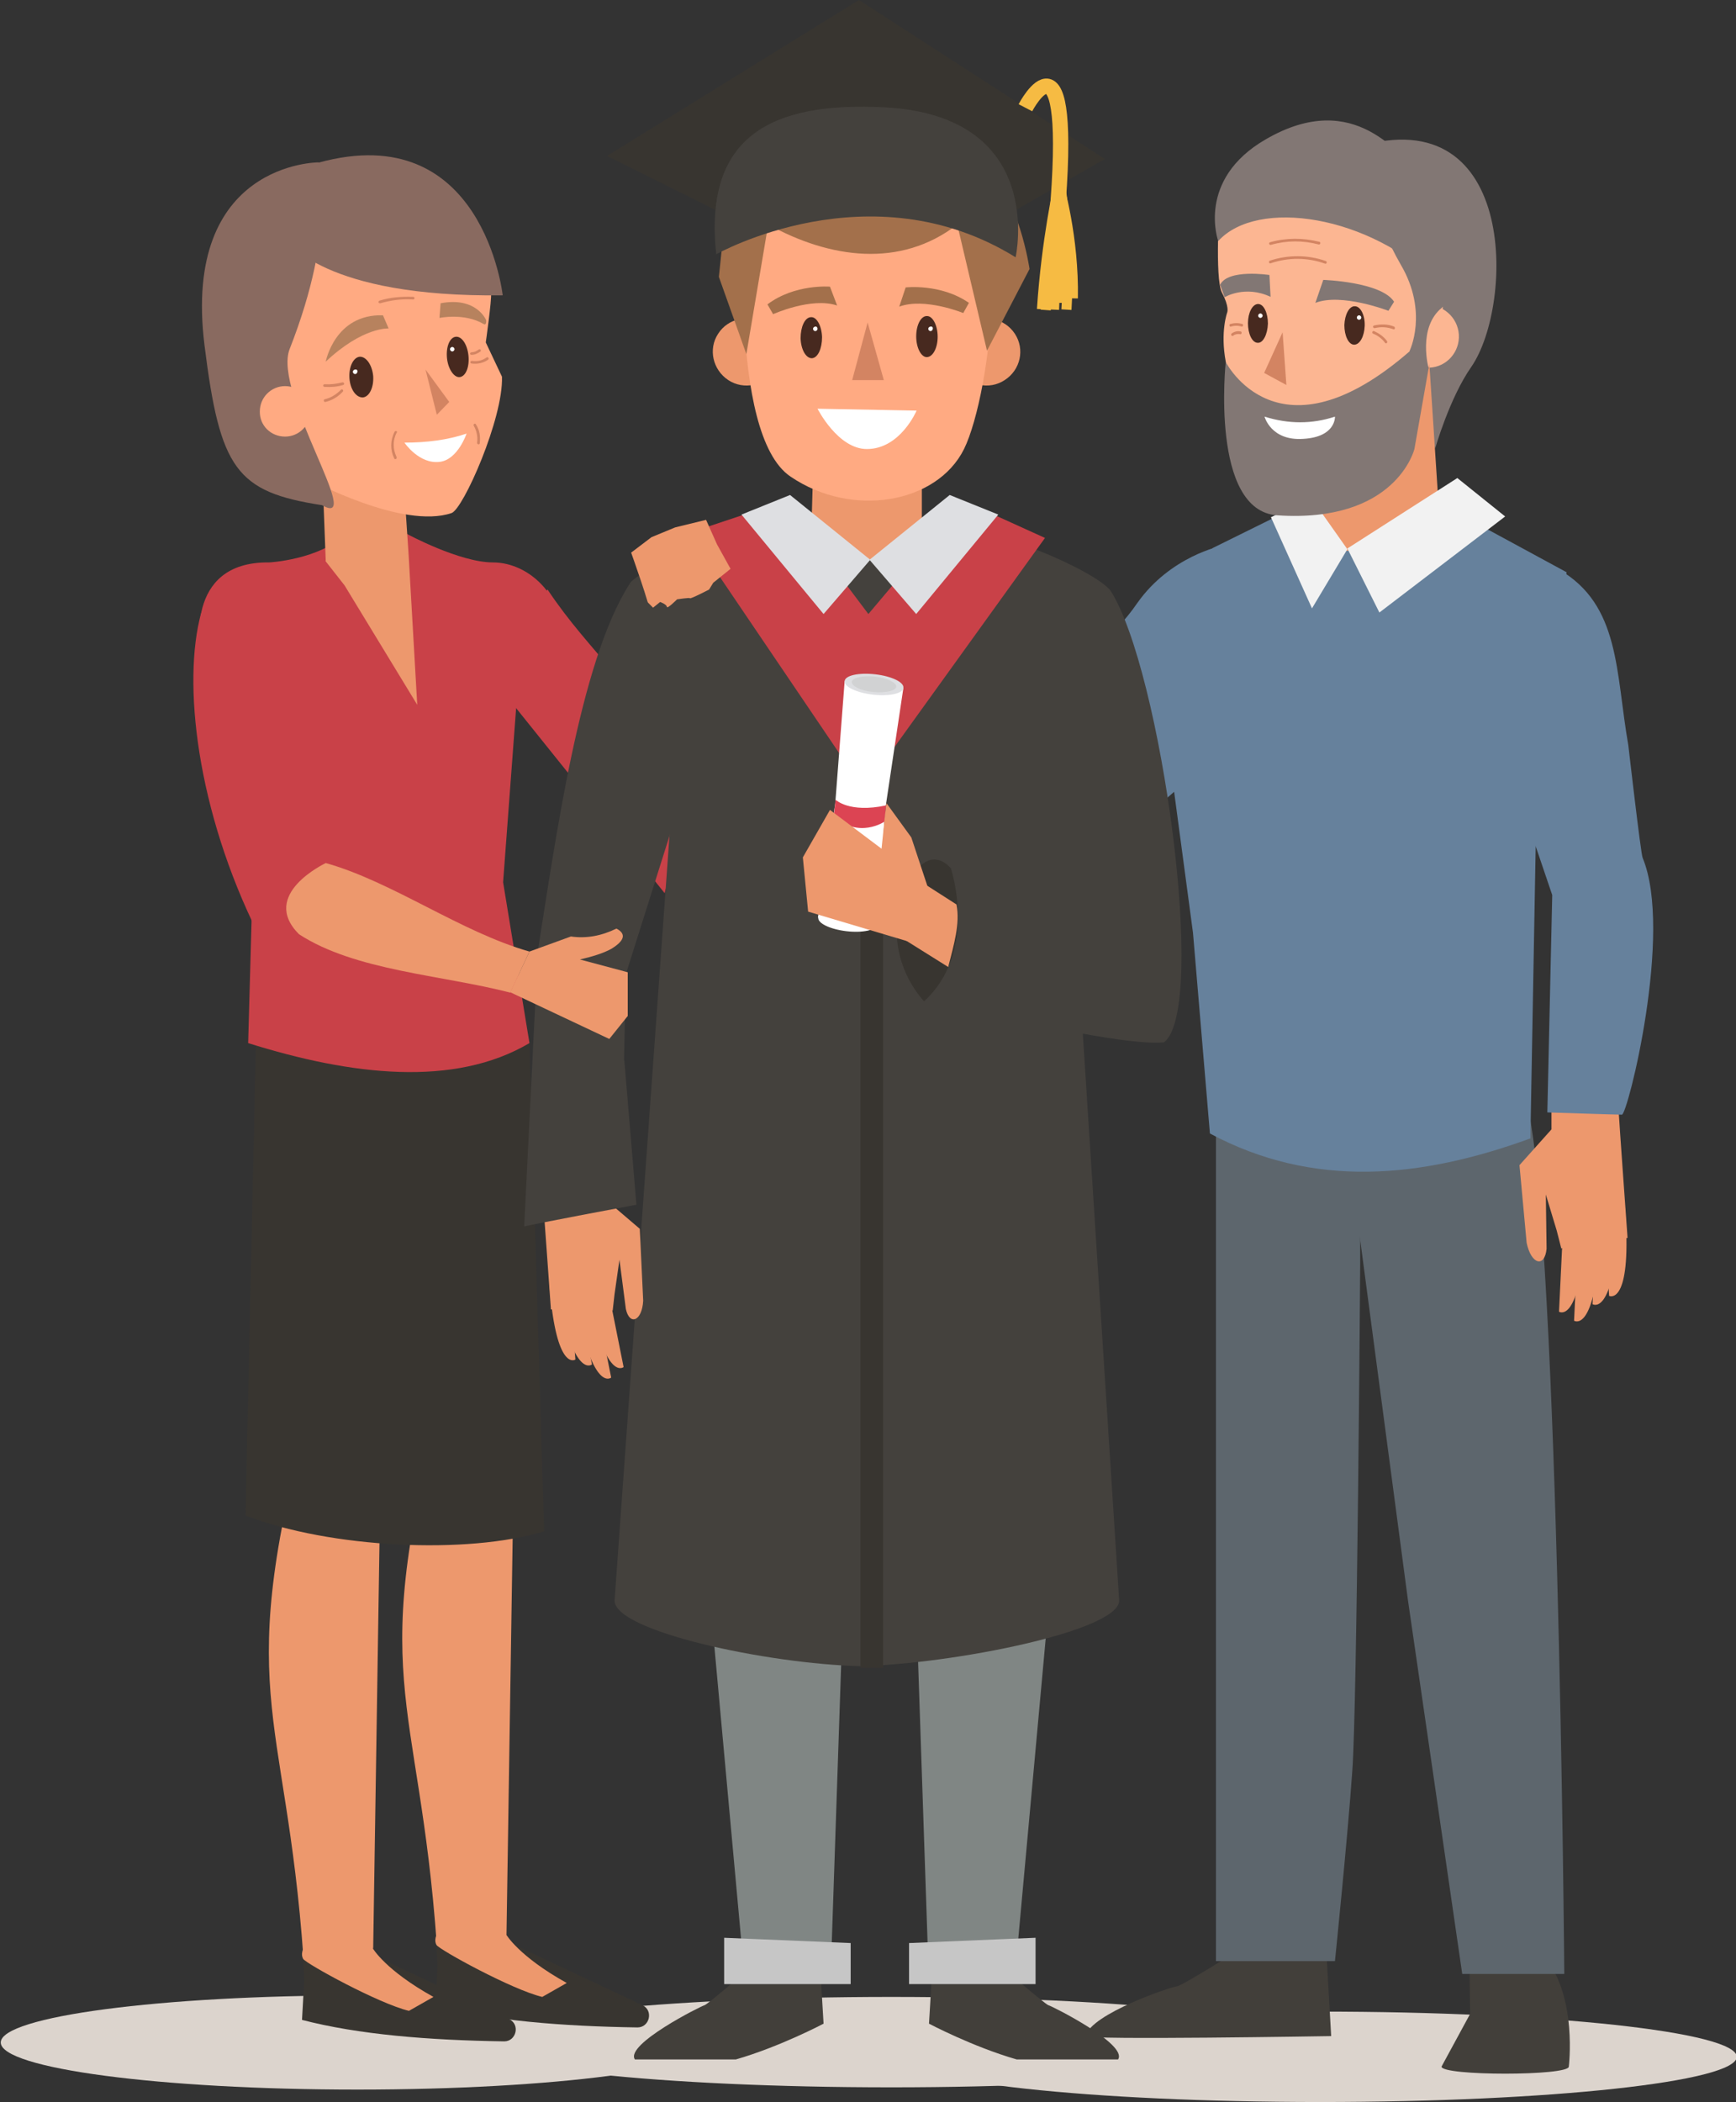 <?xml version="1.0" encoding="utf-8"?>
<!-- Generator: Adobe Illustrator 19.1.0, SVG Export Plug-In . SVG Version: 6.00 Build 0)  -->
<svg version="1.1" id="Layer_1" xmlns="http://www.w3.org/2000/svg" xmlns:xlink="http://www.w3.org/1999/xlink" x="0px" y="0px"
	 width="461px" height="558px" viewBox="-69 -22 461 558" style="enable-background:new -69 -22 461 558;" xml:space="preserve">
<rect x="-69" y="-22" width="461" height="558" fill="#333333" stroke="none"/>
<rect x="-68.8" y="-22" style="fill-opacity:0;" width="461" height="558"/>
<path style="fill:#DCD4CD;" d="M167.7,532.1c61.1,0,110.6-5.4,110.6-12c0-6.6-49.5-12-110.6-12s-110.6,5.4-110.6,12
	C57.1,526.8,106.6,532.1,167.7,532.1z"/>
<path style="fill:#DCD4CD;" d="M25.9,532.7c52.3,0,94.7-5.6,94.7-12.5s-42.4-12.5-94.7-12.5s-94.7,5.6-94.7,12.5
	S-26.4,532.7,25.9,532.7z"/>
<path style="fill:#ED986D;" d="M62.5,254.8l-30.1,92.6l-2.3,147.8L11.6,498c-4.8-68-19.4-69.9,2.6-149.4c0,0,4.6-30.5,7.5-95.4
	l11.7,0.5L62.5,254.8z"/>
<path style="fill:#383530;" d="M32,497.9L66.2,514c3,1.4,1.9,5.9-1.3,5.9c-20.1-0.3-38.7-1.8-53.7-5.7l0.6-10.7l-0.3-4.9
	C9.7,496.5,31.1,495.7,32,497.9z"/>
<path style="fill:#ED986D;" d="M39.6,511.8c-8-1.9-27.3-12.5-28.1-13.8c-1.3-2.4,2-5.1,2.2-8.2l16.3,5.4c0,0,3.3,5.8,16.1,12.9
	L39.6,511.8z"/>
<path style="fill:#ED986D;" d="M67.8,276.7v67.1l-2.3,147.8L47,494.4c-4.8-68-19.4-69.9,2.7-149.5c0,0,4.6-30.5,7.5-95.4l11.7,0.5
	L67.8,276.7z"/>
<path style="fill:#383530;" d="M67.4,494.2l34.2,16.1c3,1.4,1.9,5.9-1.3,5.9c-20.1-0.3-38.7-1.8-53.7-5.7l0.6-10.7l-0.3-4.9
	C45.1,492.8,66.5,491.9,67.4,494.2z"/>
<path style="fill:#ED986D;" d="M75,508.1c-8-1.9-27.3-12.5-28.1-13.8c-1.3-2.4,2-5.1,2.2-8.2l16.3,5.4c0,0,3.3,5.8,16.1,12.9
	L75,508.1z"/>
<path style="fill:#383530;" d="M71.6,254.8l3.9,129.7c-20.3,6.2-56.9,4.5-79.3-4.2L-0.7,239l46.3-21.9L71.6,254.8z"/>
<path style="fill:#DCD4CD;" d="M281.6,536c61.1,0,110.6-5.4,110.6-12s-49.5-12-110.6-12S171,517.4,171,524S220.6,536,281.6,536z"/>
<path style="fill:#423F3A;" d="M341.3,497.7c8.6,10.5,6.3,28.9,6.3,28.9c0,2.5-33.8,2.5-33.8,0l7.6-14l-0.2-14.9H341.3L341.3,497.7z
	"/>
<path style="fill:#423F3A;" d="M261.2,494.9c0,0-16.5,10.4-17.7,10.4s-22.9,7.3-24.2,13.2c-0.2,1.1,65.2,0,65.2,0l-1.2-20.9
	l-5.9-7.3L261.2,494.9z"/>
<path style="fill:#423F3A;" d="M195.9,499.2c0,0,12.7,10.9,13.5,11.1c0.9,0.2,21.2,10.4,18.5,14.4H201c-11.8-3.4-23.3-9.5-23.3-9.5
	l1.1-18.5l4.5-4.3L195.9,499.2z"/>
<path style="fill:#423F3A;" d="M131.6,499.2c0,0-12.7,10.9-13.5,11.1c-0.9,0.2-21.2,10.4-18.5,14.4h26.8c11.8-3.4,23.3-9.5,23.3-9.5
	l-1.1-18.5l-4.5-4.3L131.6,499.2z"/>
<path style="fill:#5D666D;" d="M253.9,258.1v240.5h31.6c0,0,3.4-33.1,4.6-50.4c1.3-17.3,2.1-134.6,2.1-134.6v-52.8L253.9,258.1z"/>
<path style="fill:#5D666D;" d="M286.8,266.4l18.1,136.5l14.4,99.1h27.1c0,0-1.6-209.3-10.7-233.7l-3.7-15.4L286.8,266.4z"/>
<path style="fill:#5D666D;" d="M271.8,247.6l20.5-4.5l30.2,6.6l3.4,28.8l-22.5,22.6h-33.2L271.8,247.6z"/>
<path style="fill:#827774;" d="M289.3,17.7c0,0,7.1,25.4,15.7,39.5s4.5,23.7,4.5,23.7l2.6,16.2c0,0,3.8-13.4,9.6-21.7
	C333.2,58.8,334.1,2.3,289.3,17.7z"/>
<path style="fill:#FCB692;" d="M318.4,66.8c0.3,4.6-3.2,8.6-7.8,8.8c-4.6,0.3-8.6-3.2-8.9-7.8s3.2-8.6,7.8-8.8
	C314.1,58.7,318.1,62.2,318.4,66.8z"/>
<path style="fill:#ED986D;" d="M313.6,121.3c0-0.9-4.4-67.5-4.4-67.5L276,97.7l1.8,27.6L313.6,121.3z"/>
<path style="fill:#FCB692;" d="M254.9,30.9c0,0-1.4,21,0.6,24.8c2,3.8,1.4,5.2,1.4,5.2S255,66,256.5,74c0.9,5.3,2.6,14.7,3.6,20.2
	c0.5,2.7,0.2,6.8,0.2,6.8s8.1,16.9,30.8,1c11.8-8.2,13.6-12.5,18.6-24.8c5.4-13.2,7.6-43,7.6-43S275.3,14.5,254.9,30.9z"/>
<path style="fill:#66819C;" d="M311.6,110.7l35.4,19.2l-8.2,73.1l-1.4,77.2c-29.1,10.6-57.6,13.4-85.1-1.3l-4.5-53.3l-7-52.3
	l12.2-49.8l24.7-12.2L311.6,110.7z"/>
<path style="fill:#827774;" d="M256.2,56.9c0,0,5.4-3.3,12.2-0.1l-0.3-5.8c0,0-11-1.7-13.1,2.6L256.2,56.9z"/>
<path style="fill:#827774;" d="M299.7,60.5c0,0-12.5-4.8-19.4-2.1l2.1-6.1c0,0,15.4,0.5,18.8,5.8L299.7,60.5z"/>
<path style="fill:#D38462;" d="M271.6,66.2L266.7,77l5.9,3.2L271.6,66.2z"/>
<path style="fill:#827774;" d="M254.5,42c0,0-5.9-16.3,12.6-27c24.1-14,35.8,5.5,40.2,7.7c2.9,1.5,19.8,44.8,6,30.9
	C294.6,34.9,264.8,30.6,254.5,42z"/>
<path style="fill:#827774;" d="M293.4,23.3c0,0,2.3,12.3,9.6,25c7.4,12.6,2.3,22.9,2.3,22.9l5.1,4.7c0,0-3.1-11,3.6-16.3
	C327.2,49.1,324.4-1,293.4,23.3z"/>
<path style="fill:#66819C;" d="M197.3,162.3l27.1,41.9l39.3-34.2l-8.3-47.1c0,0-13.6,2.7-22.4,15.2
	C220,157.1,197.3,162.3,197.3,162.3z"/>
<path style="fill:#66819C;" d="M325,163.1l10.6,39.8l27.8-27.1c-3.4-19.3-2.1-37.2-18.4-46.6l-22.4,10.5L325,163.1z"/>
<path style="fill:#ED986D;" d="M282.3,111.1c0,0-10.4,14.5,6.8,13.1c17.2-1.4,29.3-13.4,29.3-13.4l-19.4-4L282.3,111.1z"/>
<path style="fill:#47291F;" d="M288,64.3c0,2.8,1.1,5.2,2.6,5.2s2.7-2.2,2.8-5s-1.1-5.2-2.6-5.2C289.3,59.2,288.1,61.5,288,64.3z"/>
<path style="fill:#47291F;" d="M267.7,63.9c0-2.8-1.1-5.2-2.6-5.2s-2.7,2.3-2.7,5.1s1.1,5.2,2.6,5.2
	C266.4,69.1,267.6,66.8,267.7,63.9z"/>
<path style="fill:#F2F2F2;" d="M297.3,140.6l-8.5-17l29.2-18.7l12.7,10.2L297.3,140.6z"/>
<path style="fill:#F2F2F2;" d="M279.2,110.2l9.6,13.6l-9.4,15.7l-10.9-24.2L279.2,110.2z"/>
<path style="fill:#827774;" d="M310.4,75.6l-3.8,21.6c0,0-4.8,19.7-36.4,17.6c-17.9-1.2-13.7-40.7-13.7-40.7s13.9,27.6,48.9-2.9
	C306.5,70.2,307.4,71.2,310.4,75.6z"/>
<path style="fill:#FFFFFF;" d="M266.8,88.6c6.4,2,12.6,2,18.7,0c0,0,0.3,5.4-8.4,5.9C268.5,95.1,266.8,88.6,266.8,88.6z"/>
<path style="fill:#ED986D;" d="M343,271.1v6.7l-8.5,9.5l1.9,20.6c1.2,5.8,4.8,6.7,5.3,1.6l-0.2-14.4l2.9,9.6l1.2,4.7l17.6-2.8
	c0,0-2.3-32-2.3-32.7c0-0.7-1.3-9.2-1.3-9.2L343,271.1z"/>
<path style="fill:#66819C;" d="M367.2,205.7c-0.5-1.2-3.8-29.9-3.8-29.9l-35.5-5.3l15.3,45.1l-1.3,57.7c0,0,18.3,0.6,19.8,0.6
	C363.2,274,375.4,225.4,367.2,205.7z"/>
<path style="fill:#808684;" d="M208.1,241.5l7.1,16.8l-10.6,127.4l4.8,19.5l-8.3,90.8h-23.7L171,306.7l-1.6-65.2H208.1z"/>
<path style="fill:#808684;" d="M121.1,241.5l-7.1,16.8l10.6,127.4l-4.8,19.5l8.3,90.8h23.7l6.4-189.3l1.6-65.2H121.1z"/>
<path style="fill:#C6C6C6;" d="M123.3,492.4c0-0.7,0,12.3,0,12.3h33.6v-10.9L123.3,492.4z"/>
<path style="fill:#C6C6C6;" d="M206,492.4c0-0.7,0,12.3,0,12.3h-33.6v-10.9L206,492.4z"/>
<path style="fill:#383530;" d="M159.1-22L92.2,19.4L163.7,55l60.7-34.8L159.1-22z"/>
<path style="fill:#C94148;" d="M-15.7,151.4c0,0-4.8-24.4,18.2-24.1c0,0,13.3-0.7,20.4-7.6H39c0,0,14,7.6,22.9,7.6
	c9.9,0,20.3,9.7,18.4,24.1C80.3,151.4-15.7,151.4-15.7,151.4z"/>
<path style="fill:#C94148;" d="M76.4,134.5c11.7,17.5,22.4,23.7,38.3,53l-7.2,27.6l-47.3-58.9L76.4,134.5z"/>
<path style="fill:#C94148;" d="M-15.6,140.8c-5,18.3-1.2,52.3,15.2,85.2l6.2-15.7L3,147.6L-15.6,140.8z"/>
<path style="fill:#C94148;" d="M-7.5,147.6l5.5,67.7l-1.1,39.6c27.4,8.6,54.7,11.8,74.7,0l-7-42.7l5.2-69.5L-7.5,147.6z"/>
<path style="fill:#5D9BEC;" d="M34.8,121v5.9L37,126L34.8,121z"/>
<path style="fill:#ED986D;" d="M17.4,126.9c0,0,13.1-5.4,22.1-1.8l2.3,40l-19.3-31.7L17.4,126.9z"/>
<path style="fill:#C94148;" d="M14.1,225.5l7.7-12.4L5.5,198.7L-3.8,210L14.1,225.5z"/>
<path style="fill:#ED986D;" d="M175.8,121.2c0,13.4-29.4,13.4-29.4,0l1.1-39.1h28.3V121.2L175.8,121.2z"/>
<path style="fill:#646D78;" d="M198.8,283.5h-72.7v40.3h72.7L198.8,283.5L198.8,283.5z"/>
<path style="fill:#44413D;" d="M185.2,147.7c-6.7,5.4-13.6-1.8-22.7-1.7c-9,0.1-11.5,0.1-18.2-5.2c-9-1.4-18.8-21.6-30.4-12.2
	L94.2,402.9c0,8.1,40.5,16.8,65.3,17.4c24.8-0.6,68.7-9.4,68.7-17.4l-17.6-274.3C199.3,118.8,195.7,146.5,185.2,147.7z"/>
<path style="fill:#44413D;" d="M225.9,134.8c13.4,20.8,25.9,111,14.2,119.9c-6.5,0.6-22.4-1.7-61.7-10.9l-5.6-24.7l6.8-12.3
	l35.5,17.8l-10.9-67.2L225.9,134.8z"/>
<path style="fill:#44413D;" d="M225.9,134.8c-4.1-5.3-31.7-17.5-46.2-17.1c-0.6,3.3-9.2,8.7-17.6,8.8c-8.5-0.1-17.3-5.5-17.8-8.8
	c-14.5-0.4-42,10-46.1,15.2l15.7,24.4l8.8,38h38h2.8h38l9.1-39.7L225.9,134.8z"/>
<path style="fill:#C94148;" d="M139.1,111.1l-24.9,8.3l46.2,68.2l48.1-66.8l-21.6-9.8l-25.3,30L139.1,111.1z"/>
<path style="fill:#DEDFE2;" d="M162.1,126.6l-21.3-17.2l-12.9,5.2l21.8,26.4L162.1,126.6z"/>
<path style="fill:#DEDFE2;" d="M161.9,126.6l21.3-17.2l12.9,5.2L174.3,141L161.9,126.6z"/>
<path style="fill:none;stroke:#383530;stroke-width:6;stroke-miterlimit:10;" d="M162.5,420.7V185"/>
<path style="fill:#383530;" d="M183.5,208.5c0,0,7.4,22-7.1,35.3c0,0-11.9-11.9-5.2-28.9C177,200.2,183.5,208.5,183.5,208.5z"/>
<rect x="148.2" y="156.9" style="fill-opacity:0;" width="22.7" height="68.5"/>
<path style="fill:#FFFFFF;" d="M163.9,223.4l-15.7-1.8l4.6-30.3l2.5-32.5l15.6,1.8l-4.8,32.1L163.9,223.4z"/>
<path style="fill:#DEDFE2;" d="M170.9,160.6c-0.1,1.5-3.8,2.3-8.1,1.8c-4.3-0.5-7.7-2.1-7.5-3.6c0.1-1.5,3.8-2.3,8.1-1.8
	C167.8,157.5,171.1,159.1,170.9,160.6z"/>
<path style="fill:#FFFFFF;" d="M163.9,223.4c-0.1,1.5-3.8,2.3-8.1,1.8c-4.3-0.5-7.7-2.1-7.5-3.6c0.1-1.5,3.8-2.3,8.1-1.8
	C160.7,220.3,164.1,221.9,163.9,223.4z"/>
<path style="fill:#D1D2D3;" d="M169,160.3c-0.1,1.1-2.9,1.7-6.1,1.4c-3.3-0.3-5.8-1.6-5.7-2.7c0.1-1.1,2.9-1.7,6.1-1.4
	C166.6,158,169.1,159.2,169,160.3z"/>
<path style="fill:#DC4453;" d="M152.9,190.3c0,0,3.6,3.6,13.4,1.5l-0.4,4.3c0,0-6.9,4.7-13.5-1.5L152.9,190.3z"/>
<path style="fill:#ED986D;" d="M178.1,215.7l-5.1-15.4l-6.6-9.1l-0.5,4.2l-0.8,7.9L151.4,193l-7.2,12.6l1.4,14.4l26.5,7.9
	L178.1,215.7z"/>
<path style="fill:#ED986D;" d="M182.8,234.7l-11.5-7.2l5.9-14.4l7.8,5C186,223.2,184.3,228.8,182.8,234.7z"/>
<path style="fill:#ED986D;" d="M10.4,226c14.9,9.7,37.9,10.8,56.1,15.5l5.1-10.9c-18.3-5.2-36.3-18.5-54.1-23.5
	C17.4,207.2-0.2,215.4,10.4,226z"/>
<path style="fill:#EA573F;" d="M89.1,234.1l-3.4,13.3l5.6,1.4l3.4-13.3L89.1,234.1z"/>
<path style="fill:#ED986D;" d="M121.4,122.5l3.6,6.5l-4.6,3.7l-1.1,1.8c0,0-5,2.6-5.1,2.3c-0.1-0.2-3.4,0.3-3.4,0.3s-2.7,2.7-2.7,2
	c-0.1-0.7-1.8-1.3-1.8-1.3s-3.4,2.8-2.9,2.2c0.5-0.5-4.8-15.3-4.8-15.3l5.4-4.1l6.3-2.6l8.2-2L121.4,122.5z"/>
<path style="fill:#ED986D;" d="M136.7,76.3c2.7-4.1,1.4-9.6-2.7-12.3c-4.2-2.7-9.7-1.5-12.3,2.6c-2.7,4.1-1.4,9.6,2.7,12.3
	C128.5,81.6,134.1,80.4,136.7,76.3z"/>
<path style="fill:#ED986D;" d="M197.8,78.9c4.2-2.7,5.4-8.2,2.7-12.3c-2.7-4.1-8.2-5.3-12.3-2.6c-4.2,2.7-5.4,8.2-2.7,12.3
	S193.7,81.6,197.8,78.9z"/>
<path style="fill:#FFAA82;" d="M129,32c0,0-4.9,61.1,11.9,72.5c16.3,11.1,38.9,7.2,46.1-7.3c7.2-14.6,14.8-72.6-6.7-77.1
	C158.8,15.6,139.4,13,129,32z"/>
<path style="fill:#A3704B;" d="M142.3,16.5L125,21.7l-3.1,29.8l7.3,20.5l5.8-34.4c16.3,9,35.1,11.7,50.2,0l7.9,33.5l11.3-21.7
	c0,0-2.9-19.8-11.6-25.9l-12.3-1.4c0,0,11.3-4.5,6.4-9.1c-4.8-4.6-24.9,5.6-24.9,5.6L142.3,16.5z"/>
<path style="fill:#D38462;" d="M161.4,63.6l-4.1,15.3h8.4L161.4,63.6z"/>
<path style="fill:#47291F;" d="M149.3,67.5c0,3-1.1,5.5-2.7,5.6c-1.6,0-2.9-2.3-3-5.3c0-3,1.1-5.5,2.7-5.6
	C147.8,62,149.2,64.4,149.3,67.5z"/>
<path style="fill:#A3704B;" d="M186.8,61.1c0,0-10.3-4.2-17-1.7l1.7-5.1c0,0,9.3-1.1,16.8,4.1L186.8,61.1z"/>
<path style="fill:#A3704B;" d="M136.3,61.4c0,0,10.2-4.6,17-2.3l-1.9-5c0,0-9.3-0.8-16.6,4.7L136.3,61.4z"/>
<path style="fill:#47291F;" d="M174.3,67.3c0,3,1.3,5.5,2.8,5.5c1.6,0,2.9-2.4,2.9-5.4s-1.3-5.5-2.8-5.5
	C175.6,61.8,174.3,64.2,174.3,67.3z"/>
<path style="fill:#44413D;" d="M121.2,45.5c0,0,40.9-23.1,79.5,0.8c0,0,8.4-37.4-34.6-39.8C136,4.9,117.8,14,121.2,45.5z"/>
<path style="fill:none;stroke:#F6BB43;stroke-width:4.069;stroke-miterlimit:10;" d="M203.3,6.6c0,0,13.1-25.1,8.3,29.9"/>
<rect x="207.7" y="27.1" style="fill-opacity:0;" width="8.3" height="33.2"/>
<path style="fill:none;stroke:#F6BB43;stroke-width:2.679;stroke-miterlimit:10;" d="M207.7,60.1c1.2-18.4,4.5-33,4.5-33
	s0.9,12.4,0.6,31.3"/>
<path style="fill:none;stroke:#F6BB43;stroke-width:2.679;stroke-miterlimit:10;" d="M210.9,60.2c0.7-14.9,1.2-33.1,1.2-33.1
	s4.1,13.9,3.8,30.1"/>
<path style="fill:none;stroke:#F6BB43;stroke-width:2.679;stroke-miterlimit:10;" d="M208.7,60.3c1.2-15.7,3.8-33.2,3.8-33.2
	s2.8,15.9,1.7,33.1"/>
<rect x="295.6" y="64.1" style="fill-opacity:0;" width="5.8" height="1.3"/>
<rect x="295.6" y="64.1" style="fill-opacity:0;" width="5.8" height="1.3"/>
<path style="fill:#D38462;" d="M296.1,65.1c1.6-0.4,3.3-0.3,4.9,0.3c0.4,0.2,0.6-0.5,0.2-0.7c-1.7-0.7-3.5-0.7-5.3-0.3
	C295.4,64.5,295.6,65.2,296.1,65.1z"/>
<rect x="295.4" y="65.9" style="fill-opacity:0;" width="4" height="3.3"/>
<rect x="295.4" y="65.9" style="fill-opacity:0;" width="4" height="3.3"/>
<path style="fill:#D38462;" d="M295.7,66.6c1.2,0.5,2.3,1.3,3.1,2.4c0.3,0.4,0.8-0.1,0.5-0.5c-0.9-1.2-2.1-2-3.4-2.6
	C295.4,65.7,295.2,66.5,295.7,66.6z"/>
<rect x="257.4" y="63.7" style="fill-opacity:0;" width="3.7" height="1"/>
<rect x="257.4" y="63.7" style="fill-opacity:0;" width="3.7" height="1"/>
<path style="fill:#D38462;" d="M260.9,64c-1-0.3-2.1-0.3-3.2,0c-0.4,0.1-0.2,0.9,0.2,0.7c0.9-0.3,1.9-0.3,2.8,0
	C261.1,64.8,261.3,64.1,260.9,64z"/>
<rect x="257.9" y="65.9" style="fill-opacity:0;" width="2.8" height="1.3"/>
<rect x="257.9" y="65.9" style="fill-opacity:0;" width="2.8" height="1.3"/>
<path style="fill:#D38462;" d="M260.5,66c-0.8-0.2-1.7,0-2.4,0.5c-0.4,0.3,0,0.9,0.4,0.6c0.5-0.4,1.2-0.5,1.8-0.4
	C260.7,66.9,260.9,66.1,260.5,66z"/>
<rect x="268" y="46" style="fill-opacity:0;" width="15.4" height="2"/>
<rect x="268" y="46" style="fill-opacity:0;" width="15.4" height="2"/>
<path style="fill:#D38462;" d="M268.4,47.9c4.8-1.6,9.7-1.6,14.5,0.1c0.4,0.1,0.6-0.5,0.2-0.7c-4.9-1.7-10-1.7-14.9-0.1
	C267.8,47.3,268,48.1,268.4,47.9z"/>
<rect x="268" y="41.3" style="fill-opacity:0;" width="13.6" height="1.6"/>
<rect x="268" y="41.3" style="fill-opacity:0;" width="13.6" height="1.6"/>
<path style="fill:#D38462;" d="M268.5,43c4.2-1.2,8.5-1.2,12.7-0.1c0.4,0.1,0.6-0.6,0.2-0.7c-4.4-1.1-8.8-1.1-13.1,0.1
	C267.8,42.4,268,43.1,268.5,43z"/>
<path style="fill:#EAD1C5;" d="M32,106.8C7.8,76.4,50.7,49.6,50.7,49.6L32,106.8z"/>
<path style="fill:#ED986D;" d="M39.5,125.1L38,102.8l-21.8-10l1.3,34.1L39.5,125.1z"/>
<path style="fill:#FFAA82;" d="M56,35.3C51.8,33,29.1,17.7,15.1,23.5C0.6,28.1-8.3,46.5-10.1,51s7.8,29.7,23.5,54.4
	c0,0,24.5,13.2,37.5,8.8C54,113.2,64.7,89,64.3,78L60,68.9c0,0,1.6-11.3,1.4-13C59.7,43.1,58.6,36.8,56,35.3z"/>
<path style="fill:#47291F;" d="M27.4,83.5c1.7-0.2,2.9-2.7,2.7-5.7c-0.3-3-1.9-5.2-3.6-5.1c-1.7,0.2-2.9,2.7-2.7,5.7
	S25.6,83.6,27.4,83.5z"/>
<path style="fill:#47291F;" d="M55.4,72.4c0.3,3-0.7,5.5-2.3,5.7c-1.5,0.2-3.1-2.1-3.4-5c-0.3-3,0.7-5.5,2.3-5.7
	S55.1,69.4,55.4,72.4z"/>
<path style="fill:#D38462;" d="M44,76.1l6.3,8.6L47,88.1L44,76.1z"/>
<path style="fill:#B7825E;" d="M34.2,65.2c0,0-6.8-0.5-16.7,8.8c0,0,2.4-12.7,15.2-12.3L34.2,65.2z"/>
<path style="fill:#B7825E;" d="M47.7,62.4c0,0,6.6-1.4,11.7,1.6c0.9,0.5,0.7-1,0.7-1s-2.5-6.3-12.1-4.5L47.7,62.4z"/>
<path style="fill:#896A60;" d="M7.3,41.8c0,0,9.4,15.2,57.2,14.6c0,0-5.2-47.3-49-35.2L7.3,41.8z"/>
<path style="fill:#896A60;" d="M15.6,21.1c0,0-36.3-0.1-30.3,48.5c4.1,32.9,8.4,39,31.2,42.5c11.6,6.6-13.1-29.8-8.6-41.4
	C20.7,38.2,15.6,21.1,15.6,21.1z"/>
<path style="fill:#FFAA82;" d="M6.7,93.9c3.7,0,6.7-3,6.7-6.7s-3-6.7-6.7-6.7S0,83.5,0,87.2C-0.1,90.9,2.9,93.9,6.7,93.9z"/>
<path style="fill:#FFFFFF;" d="M38.4,95.5c0,0,3.9,5.8,9.4,5.1c4.8-0.6,7.1-7.5,7.1-7.5C49.9,94.8,44.3,95.5,38.4,95.5z"/>
<rect x="34.9" y="92.4" style="fill-opacity:0;" width="1.6" height="7.5"/>
<rect x="34.9" y="92.4" style="fill-opacity:0;" width="1.6" height="7.5"/>
<path style="fill:#D38462;" d="M35.8,92.6c-1.2,2.3-1.2,4.9-0.1,7.1c0.2,0.4,0.8,0.1,0.6-0.4c-1-2.1-1-4.4,0-6.4
	C36.7,92.6,36.1,92.2,35.8,92.6z"/>
<rect x="56.8" y="90.4" style="fill-opacity:0;" width="1.7" height="5.5"/>
<rect x="56.8" y="90.4" style="fill-opacity:0;" width="1.7" height="5.5"/>
<path style="fill:#D38462;" d="M56.8,91c0.8,1.4,1.1,2.9,0.9,4.5c-0.1,0.4,0.6,0.7,0.7,0.2c0.2-1.8,0-3.5-1-5
	C57.2,90.2,56.6,90.6,56.8,91z"/>
<rect x="16.8" y="79.5" style="fill-opacity:0;" width="5.6" height="1.3"/>
<rect x="16.8" y="79.5" style="fill-opacity:0;" width="5.6" height="1.3"/>
<path style="fill:#D38462;" d="M21.9,79.5c-1.5,0.4-3.1,0.6-4.7,0.5c-0.5,0-0.5,0.7,0,0.7c1.7,0.1,3.3,0,4.9-0.5
	C22.6,80.1,22.4,79.4,21.9,79.5z"/>
<rect x="16.9" y="81.3" style="fill-opacity:0;" width="5.2" height="3.4"/>
<rect x="16.9" y="81.3" style="fill-opacity:0;" width="5.2" height="3.4"/>
<path style="fill:#D38462;" d="M21.5,81.5c-1.2,1.2-2.6,2.1-4.3,2.5c-0.4,0.1-0.2,0.8,0.2,0.7c1.8-0.4,3.4-1.4,4.6-2.7
	C22.4,81.6,21.8,81.1,21.5,81.5z"/>
<rect x="55.8" y="70.6" style="fill-opacity:0;" width="2.9" height="1.6"/>
<rect x="55.8" y="70.6" style="fill-opacity:0;" width="2.9" height="1.6"/>
<path style="fill:#D38462;" d="M56.2,72.2c0.9,0,1.7-0.4,2.4-0.9c0.3-0.3-0.1-0.8-0.5-0.5c-0.5,0.4-1.2,0.7-1.8,0.7
	S55.7,72.2,56.2,72.2z"/>
<rect x="55.9" y="72.8" style="fill-opacity:0;" width="4.8" height="1.8"/>
<rect x="55.9" y="72.8" style="fill-opacity:0;" width="4.8" height="1.8"/>
<path style="fill:#D38462;" d="M56.2,74.5c1.6,0.2,3.1-0.1,4.4-1c0.4-0.3,0-0.9-0.4-0.6c-1.1,0.8-2.4,1.1-3.8,0.9
	C55.9,73.7,55.7,74.4,56.2,74.5z"/>
<rect x="31.5" y="56.8" style="fill-opacity:0;" width="9.6" height="1.8"/>
<rect x="31.5" y="56.8" style="fill-opacity:0;" width="9.6" height="1.8"/>
<path style="fill:#D38462;" d="M32,58.5c2.8-0.8,5.7-1.2,8.7-1c0.5,0,0.5-0.7,0-0.7c-3-0.1-6,0.1-8.9,1C31.3,58,31.5,58.6,32,58.5z"
	/>
<path style="fill:#FFFFFF;" d="M174.4,87c0,0-4.3,10.2-13.2,10.2c-7.7,0-13.1-10.7-13.1-10.7L174.4,87z"/>
<path style="fill:#FFFFFF;" d="M292.5,62.3c0,0.3-0.3,0.6-0.6,0.6c-0.3,0-0.6-0.3-0.6-0.6s0.3-0.6,0.6-0.6
	C292.2,61.7,292.5,62,292.5,62.3z"/>
<path style="fill:#FFFFFF;" d="M266.3,61.8c0,0.3-0.3,0.6-0.6,0.6c-0.3,0-0.6-0.3-0.6-0.6s0.3-0.6,0.6-0.6
	C266,61.2,266.3,61.5,266.3,61.8z"/>
<path style="fill:#FFFFFF;" d="M178.7,65.3c0,0.3-0.3,0.6-0.6,0.6c-0.3,0-0.6-0.3-0.6-0.6s0.3-0.6,0.6-0.6
	C178.5,64.6,178.8,64.9,178.7,65.3z"/>
<path style="fill:#FFFFFF;" d="M148.1,65.3c0,0.3-0.3,0.6-0.6,0.6c-0.3,0-0.6-0.3-0.6-0.6s0.3-0.6,0.6-0.6
	C147.8,64.6,148.1,64.9,148.1,65.3z"/>
<path style="fill:#FFFFFF;" d="M25.9,76.7c0,0.3-0.3,0.6-0.6,0.6s-0.6-0.3-0.6-0.6s0.3-0.6,0.6-0.6C25.7,76,26,76.3,25.9,76.7z"/>
<path style="fill:#FFFFFF;" d="M51.7,70.7c0,0.3-0.3,0.6-0.6,0.6c-0.3,0-0.6-0.3-0.6-0.6s0.3-0.6,0.6-0.6
	C51.4,70.1,51.7,70.4,51.7,70.7z"/>
<path style="fill:#ED986D;" d="M345.8,309.6l-0.8,16.6c0,0,5.1,3.3,6.7-18.2C353.2,286.5,345.8,309.6,345.8,309.6z"/>
<path style="fill:#ED986D;" d="M349.8,312l-0.8,16.6c0,0,5.1,3.3,6.7-18.2C357.1,289,349.8,312,349.8,312z"/>
<path style="fill:#ED986D;" d="M354.7,307.6l-0.8,16.6c0,0,5.1,3.3,6.7-18.2C362.1,284.6,354.7,307.6,354.7,307.6z"/>
<path style="fill:#ED986D;" d="M357.3,305.4l1,16.6c0,0,5.5,2.7,4.5-18.8C362,281.7,357.3,305.4,357.3,305.4z"/>
<rect x="75.1" y="286.9" style="fill-opacity:0;" width="26.8" height="57"/>
<path style="fill:#ED986D;" d="M91.2,290.5l0.8,6.1l8.9,7.6l0.9,19.1c-0.3,5.4-3.6,6.7-4.6,2.2l-1.7-13.1l-1.3,9.1l-0.5,4.4
	l-16.4-0.3c0,0-2.1-29.5-2.2-30.1c-0.1-0.7,0-8.6,0-8.6L91.2,290.5z"/>
<path style="fill:#ED986D;" d="M93.6,325.9l3,15c0,0-4.3,3.7-8.5-15.6C83.9,305.9,93.6,325.9,93.6,325.9z"/>
<path style="fill:#ED986D;" d="M90.3,328.7l3,15c0,0-4.3,3.7-8.5-15.6C80.6,308.7,90.3,328.7,90.3,328.7z"/>
<path style="fill:#ED986D;" d="M85.2,325.2l3,15c0,0-4.3,3.7-8.5-15.6C75.5,305.3,85.2,325.2,85.2,325.2z"/>
<path style="fill:#ED986D;" d="M82.6,323.7l1.2,15.2c0,0-4.6,3.2-6.6-16.5C75.2,302.7,82.6,323.7,82.6,323.7z"/>
<path style="fill:#44413D;" d="M98.2,133c-13.4,20.8-19.8,69-24.5,98.2l5.6,59.1l16.6,7.5l1.3-61.2l25-79.2L98.2,133z"/>
<path style="fill:#44413D;" d="M70.2,303.6c1.4-0.5,29.8-5.8,29.8-5.8l-3.2-38.2l-23-28.6L70.2,303.6z"/>
<path style="fill:#ED986D;" d="M71.6,230.6l11-4c4.2,0.6,8.2-0.2,12.1-2.1c2.5,1.3,2.4,3.1-1.4,5.4c-2,1.1-4.8,2-8.3,2.8l12.7,3.4
	v11.6l-4.9,6.1l-26.3-12.4L71.6,230.6z"/>
</svg>
